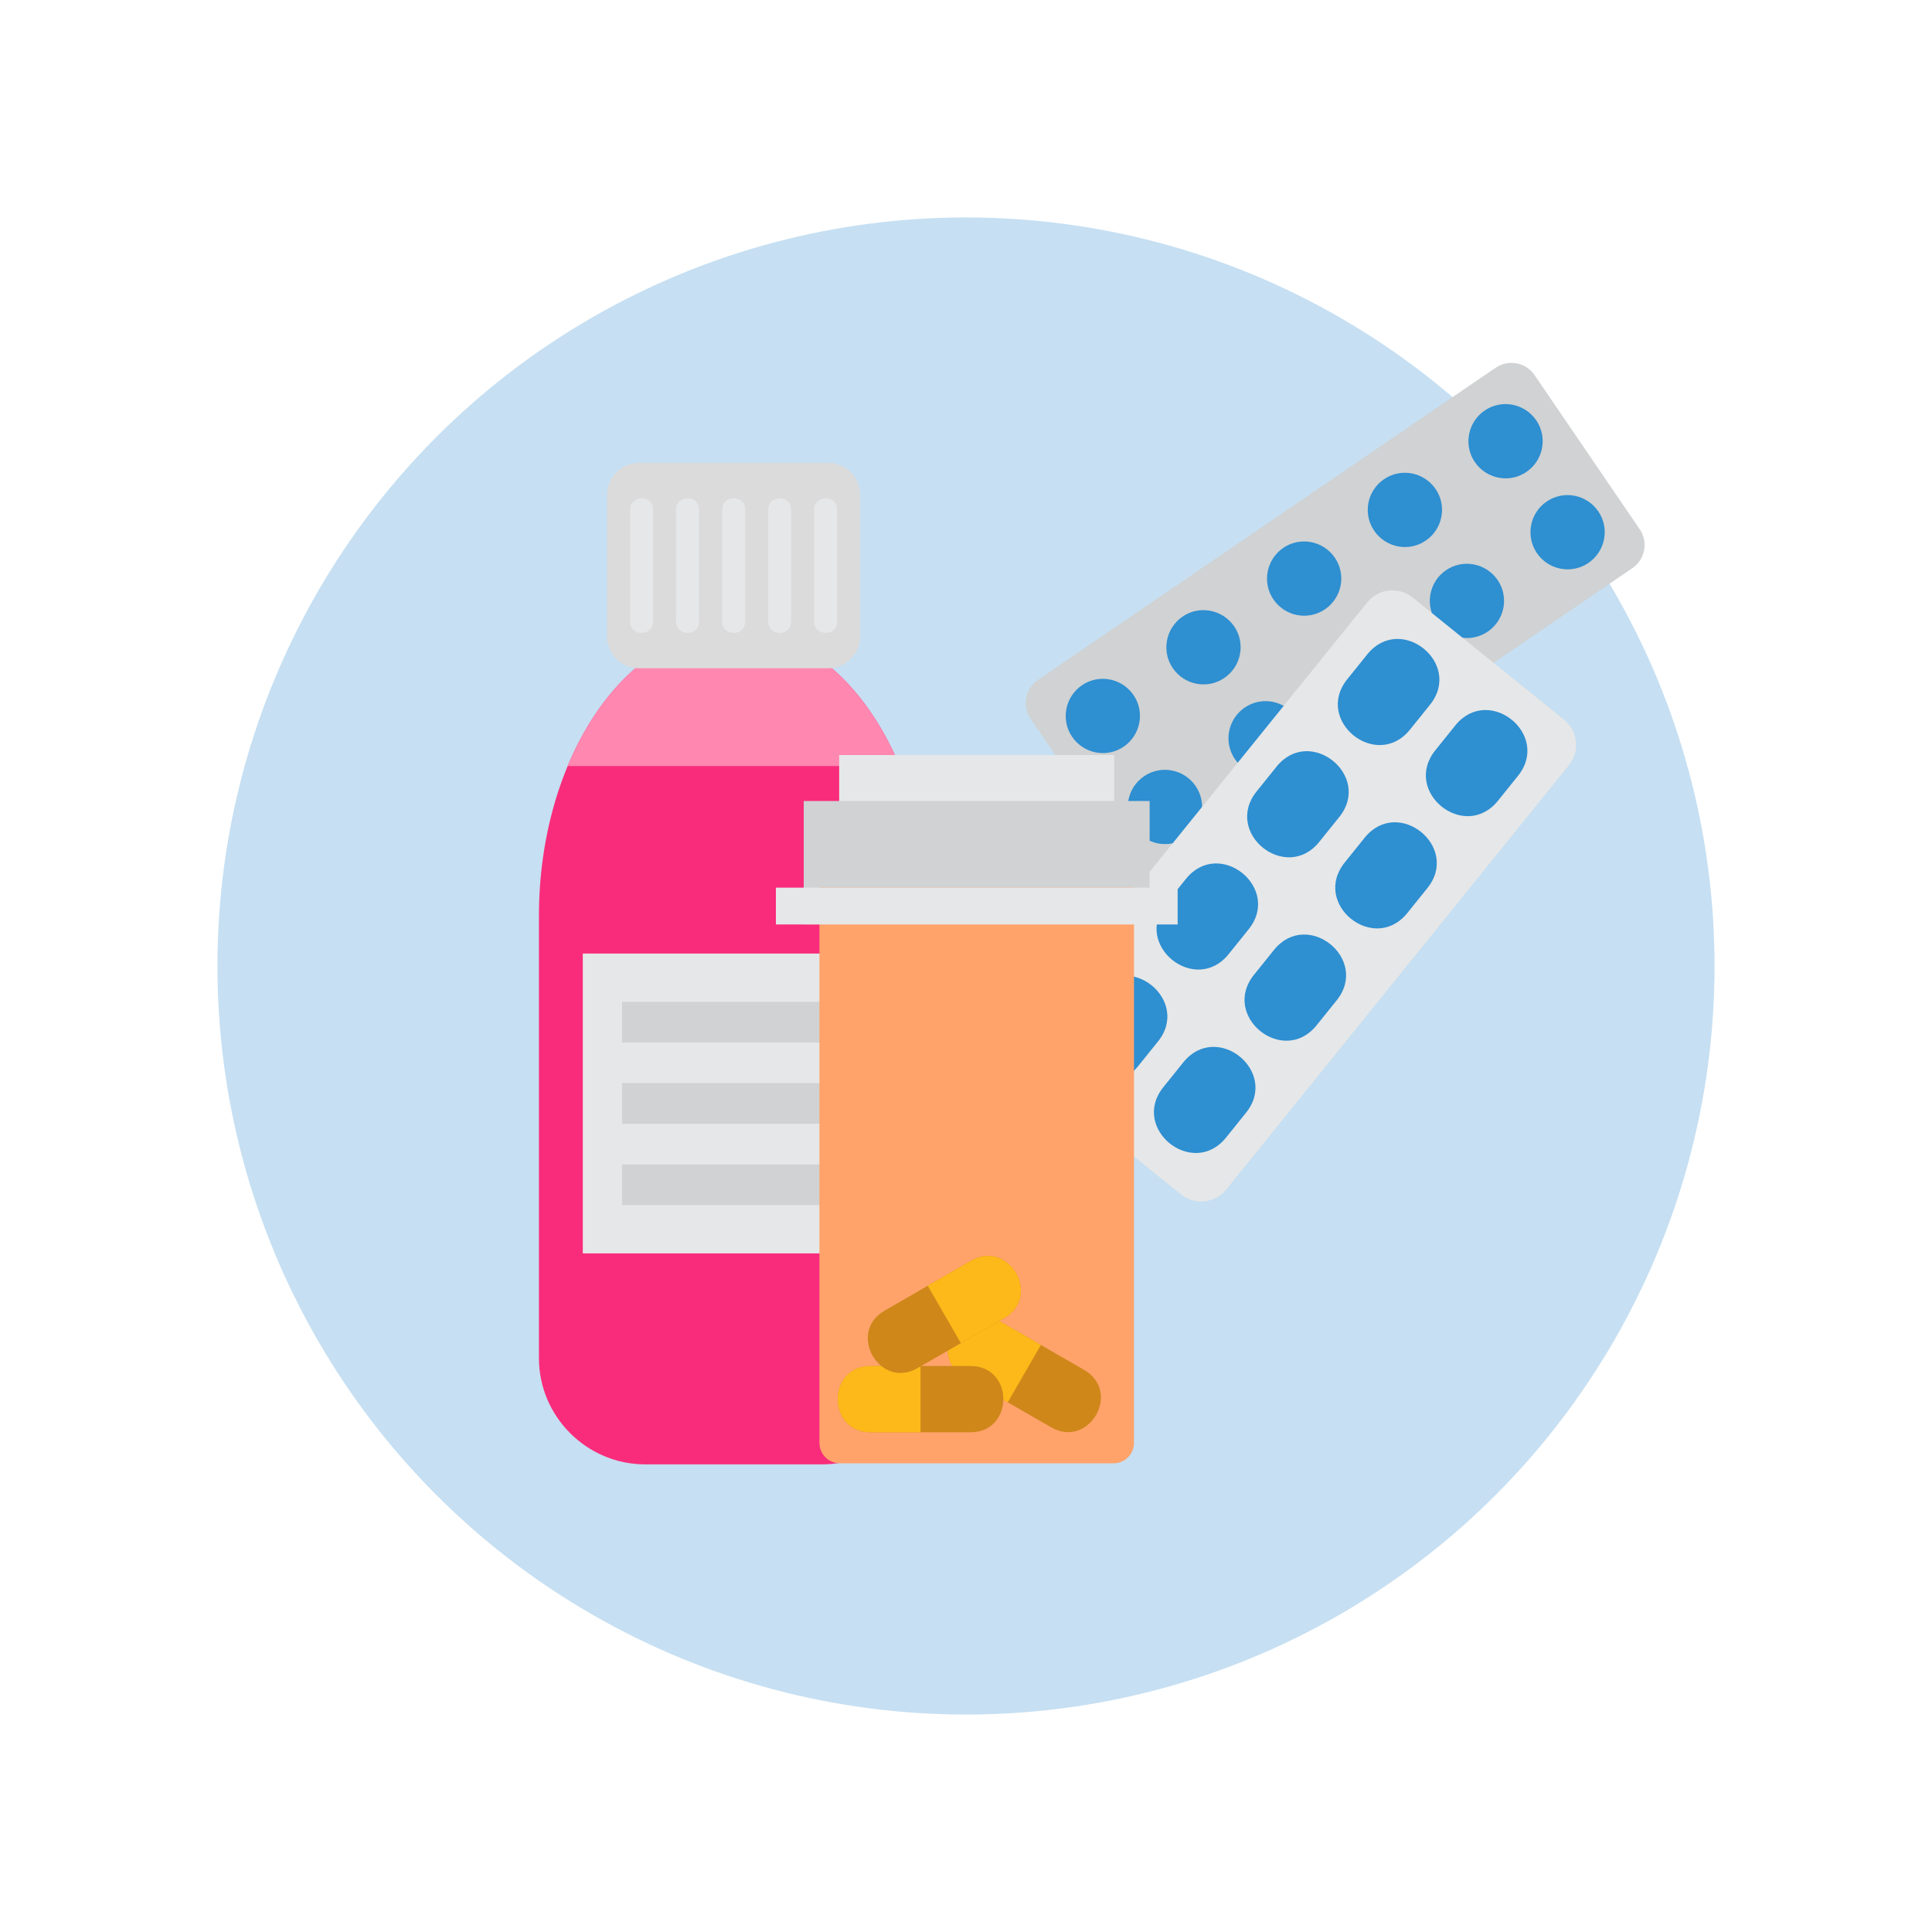 <?xml version="1.0" encoding="utf-8"?>
<!-- Generator: Adobe Illustrator 27.0.1, SVG Export Plug-In . SVG Version: 6.00 Build 0)  -->
<svg version="1.1" id="Layer_1" xmlns="http://www.w3.org/2000/svg" xmlns:xlink="http://www.w3.org/1999/xlink" x="0px" y="0px"
	 viewBox="0 0 200 200" style="enable-background:new 0 0 200 200;" xml:space="preserve">
<style type="text/css">
	.st0{fill:#FFFFFF;}
	.st1{fill:#0060BD;}
	.st2{fill:#0049BF;}
	.st3{fill:#5F55F2;}
	.st4{fill:#F92C7B;}
	.st5{fill:#FF8B41;}
	.st6{fill:#B5A18B;}
	.st7{fill:#A6A7A8;}
	.st8{fill:#00C368;}
	.st9{fill:#FF0017;}
	.st10{fill:#0070C4;}
	.st11{fill:#005CC6;}
	.st12{fill:#6E66F3;}
	.st13{fill:#FA4687;}
	.st14{fill:#FF9756;}
	.st15{fill:#BCAA97;}
	.st16{fill:#AFB0B0;}
	.st17{fill:#37C977;}
	.st18{fill:#FF0037;}
	.st19{fill:#0080CB;}
	.st20{fill:#156FCD;}
	.st21{fill:#7E77F5;}
	.st22{fill:#FC5E94;}
	.st23{fill:#FFA36B;}
	.st24{fill:#C4B3A2;}
	.st25{fill:#B8B8B9;}
	.st26{fill:#56CF86;}
	.st27{fill:#FF0050;}
	.st28{fill:#2E8FD1;}
	.st29{fill:#3B80D3;}
	.st30{fill:#8D87F6;}
	.st31{fill:#FD73A2;}
	.st32{fill:#FFAD7E;}
	.st33{fill:#CCBCAD;}
	.st34{fill:#C0C1C2;}
	.st35{fill:#6ED495;}
	.st36{fill:#FF3467;}
	.st37{fill:#539FD8;}
	.st38{fill:#5A91DA;}
	.st39{fill:#9E98F8;}
	.st40{fill:#FF87B0;}
	.st41{fill:#FFBA90;}
	.st42{fill:#D2C7BA;}
	.st43{fill:#C9CACA;}
	.st44{fill:#85DBA5;}
	.st45{fill:#FF587E;}
	.st46{fill:#71AFDE;}
	.st47{fill:#76A3E0;}
	.st48{fill:#AEA9F9;}
	.st49{fill:#FF9BBD;}
	.st50{fill:#FFC5A2;}
	.st51{fill:#DAD0C5;}
	.st52{fill:#D2D2D3;}
	.st53{fill:#99E1B4;}
	.st54{fill:#FF7693;}
	.st55{fill:#8EBFE6;}
	.st56{fill:#90B6E6;}
	.st57{fill:#BEBAFB;}
	.st58{fill:#FFB0CA;}
	.st59{fill:#FFD0B5;}
	.st60{fill:#E2D9D0;}
	.st61{fill:#DBDBDC;}
	.st62{fill:#AEE7C2;}
	.st63{fill:#FF92A9;}
	.st64{fill:#AACEEC;}
	.st65{fill:#ACC8EC;}
	.st66{fill:#CDCBFC;}
	.st67{fill:#FFC3D7;}
	.st68{fill:#FFDCC7;}
	.st69{fill:#E8E2DB;}
	.st70{fill:#E3E4E4;}
	.st71{fill:#C3ECD1;}
	.st72{fill:#FFADBD;}
	.st73{fill:#C6DFF2;}
	.st74{fill:#C8DAF2;}
	.st75{fill:#DEDCFD;}
	.st76{fill:#FFD6E4;}
	.st77{fill:#FFE7D9;}
	.st78{fill:#F0ECE8;}
	.st79{fill:#ECEDED;}
	.st80{fill:#D7F3E1;}
	.st81{fill:#FFC9D4;}
	.st82{fill:#E2EEF8;}
	.st83{fill:#E2EBF8;}
	.st84{fill:#EDEDFD;}
	.st85{fill:#FFEAF1;}
	.st86{fill:#FFF3EB;}
	.st87{fill:#F6F5F3;}
	.st88{fill:#F5F5F5;}
	.st89{fill:#EAF8EF;}
	.st90{fill:#FFE3E8;}
	.st91{fill:#E0D6C7;}
	.st92{fill:#DDD6FF;}
	.st93{fill:#A1E6BD;}
	.st94{opacity:0.44;fill:#3F6491;}
	.st95{fill:#F7F3F1;}
	.st96{fill:#324763;}
	.st97{fill:#446589;}
	.st98{fill:#2B3D51;}
	.st99{fill:#D68F1D;}
	.st100{fill:#B2760D;}
	.st101{fill:#E04123;}
	.st102{fill:#B02F0D;}
	.st103{fill:#879399;}
	.st104{fill:#474345;}
	.st105{fill:#1D2F40;}
	.st106{fill:#7BA2BC;}
	.st107{fill:#375D82;}
	.st108{fill:#CACACA;}
	.st109{fill:#4D4D4D;}
	.st110{fill:#A9A8A9;}
	.st111{opacity:0.07;fill:#E0F3FF;}
	.st112{fill-rule:evenodd;clip-rule:evenodd;fill:#D0D2D3;}
	.st113{fill-rule:evenodd;clip-rule:evenodd;fill:#2E8FD1;}
	.st114{fill-rule:evenodd;clip-rule:evenodd;fill:#E6E7E8;}
	.st115{fill-rule:evenodd;clip-rule:evenodd;fill:#F92C7B;}
	.st116{fill-rule:evenodd;clip-rule:evenodd;fill:#FF87B0;}
	.st117{fill-rule:evenodd;clip-rule:evenodd;fill:#DBDBDC;}
	.st118{fill-rule:evenodd;clip-rule:evenodd;fill:#FFA36B;}
	.st119{fill-rule:evenodd;clip-rule:evenodd;fill:#CF871A;}
	.st120{fill-rule:evenodd;clip-rule:evenodd;fill:#FCB919;}
	.st121{fill:#ECECEC;}
	.st122{fill-rule:evenodd;clip-rule:evenodd;fill:#AACEEC;}
	.st123{fill-rule:evenodd;clip-rule:evenodd;fill:#E2EEF8;}
	.st124{fill-rule:evenodd;clip-rule:evenodd;fill:#FFFFFF;}
	.st125{fill-rule:evenodd;clip-rule:evenodd;fill:#929497;}
	.st126{fill-rule:evenodd;clip-rule:evenodd;fill:#FF0050;}
	.st127{fill-rule:evenodd;clip-rule:evenodd;fill:#BBBDBF;}
	.st128{fill-rule:evenodd;clip-rule:evenodd;fill:#474345;}
	.st129{fill:#5E5E5E;}
	.st130{fill:#FFC499;}
	.st131{fill:#34303E;}
	.st132{fill:#9FA0A3;}
	.st133{fill:#4A4657;}
	.st134{fill:#54A171;}
	.st135{fill:#FCB919;}
	.st136{fill:#FFD623;}
	.st137{fill:#C0F1FF;}
	.st138{opacity:0.1;}
	.st139{fill:#402F21;}
	.st140{fill:#603813;}
	.st141{fill:#826043;}
	.st142{fill:#543E2B;}
	.st143{fill:#8F7F6E;}
	.st144{fill:#003FA3;}
	.st145{fill:#C1CDD4;}
	.st146{fill:#34495E;}
	.st147{fill:#BA003A;}
	.st148{fill:#2A3B4D;}
	.st149{fill:#BF3F3F;}
	.st150{fill:#F2C185;}
	.st151{fill:#E3AB66;}
	.st152{fill:#EBB471;}
	.st153{fill:#101010;}
	.st154{opacity:0.24;fill:#F1F2F2;}
	.st155{fill:#666666;}
	.st156{fill:#858585;}
	.st157{fill:#383838;}
	.st158{fill:#EAEDFF;}
	.st159{fill:#D6DCFF;}
	.st160{fill:#282D4B;}
	.st161{fill:#575756;}
	.st162{fill:#F6FFFC;}
	.st163{fill:#F1DDD1;}
	.st164{opacity:0.15;fill:#E0F3FF;}
	.st165{fill-rule:evenodd;clip-rule:evenodd;fill:#001C2B;}
	.st166{fill-rule:evenodd;clip-rule:evenodd;}
	.st167{fill-rule:evenodd;clip-rule:evenodd;fill:#002A40;}
	.st168{fill-rule:evenodd;clip-rule:evenodd;fill:#0049BF;}
	.st169{fill-rule:evenodd;clip-rule:evenodd;fill:#005CC6;}
	.st170{fill-rule:evenodd;clip-rule:evenodd;fill:#FF8B41;}
	.st171{fill-rule:evenodd;clip-rule:evenodd;fill:#8EBFE6;}
	.st172{fill-rule:evenodd;clip-rule:evenodd;fill:#FF3467;}
	.st173{fill-rule:evenodd;clip-rule:evenodd;fill:#D60A41;}
	.st174{fill:#6D6E71;}
	.st175{opacity:0.4;}
	.st176{fill:#001C2B;}
	.st177{fill:#BCBEC0;}
	.st178{fill:#00466C;}
	.st179{clip-path:url(#SVGID_00000081629772599707938670000001703726977102323115_);fill:#001C2B;}
	.st180{clip-path:url(#SVGID_00000138573348221713435940000018206063655689513650_);}
	.st181{fill:#1E171E;}
	.st182{fill:#352A34;}
	.st183{fill:#281F28;}
	.st184{fill:#594D57;}
	.st185{fill:#3A3239;}
	.st186{clip-path:url(#SVGID_00000183222400634278696420000009177035692553931937_);}
	.st187{clip-path:url(#SVGID_00000016072216345499164750000008672254429521444224_);}
	
		.st188{clip-path:url(#SVGID_00000023965231039969742800000005621737116003198350_);fill-rule:evenodd;clip-rule:evenodd;fill:#D5E5FF;}
	.st189{clip-path:url(#SVGID_00000032621591844573728910000012292096423356738696_);}
	.st190{clip-path:url(#SVGID_00000123426324123783748730000009549396661718010033_);}
	
		.st191{clip-path:url(#SVGID_00000069393463359758032370000005673344669958103472_);fill-rule:evenodd;clip-rule:evenodd;fill:#D7EEF4;}
	.st192{clip-path:url(#SVGID_00000001662997953670748440000018342711720709037958_);}
	.st193{clip-path:url(#SVGID_00000008863812254851282380000012964461982502833306_);}
	.st194{clip-path:url(#SVGID_00000042003881864235481440000007089003943967596454_);fill:#5F55F2;}
	.st195{clip-path:url(#SVGID_00000042003881864235481440000007089003943967596454_);fill:none;}
	.st196{fill-rule:evenodd;clip-rule:evenodd;fill:#5F55F2;}
	.st197{fill-rule:evenodd;clip-rule:evenodd;fill:#FF5555;}
	.st198{fill:#1E2935;}
	.st199{fill:#E5E5E5;}
	.st200{fill:#D1D1D1;}
	.st201{clip-path:url(#SVGID_00000052825560130554810010000014039538302782335662_);}
	.st202{clip-path:url(#SVGID_00000174603868386534619390000001128250913616539777_);}
	.st203{clip-path:url(#SVGID_00000098216508255844784850000009255442551695308717_);}
	
		.st204{clip-path:url(#SVGID_00000053534488952121045090000009050047229490246286_);fill-rule:evenodd;clip-rule:evenodd;fill:#D5E5FF;}
	.st205{clip-path:url(#SVGID_00000124122583803686208740000010872218856241335432_);}
	.st206{clip-path:url(#SVGID_00000177486148055736717380000006102999623707328418_);}
	
		.st207{clip-path:url(#SVGID_00000031189878505805423790000006802881026903568306_);fill-rule:evenodd;clip-rule:evenodd;fill:#D7EEF4;}
	.st208{clip-path:url(#SVGID_00000129898623305777434050000011302157636081282748_);}
	.st209{clip-path:url(#SVGID_00000033368929246103729910000006786068147506376833_);}
	.st210{clip-path:url(#SVGID_00000018231712979482660530000010620702976137042335_);fill:#5F55F2;}
	.st211{clip-path:url(#SVGID_00000018231712979482660530000010620702976137042335_);fill:none;}
	.st212{clip-path:url(#SVGID_00000181087504000085145810000008294262423189188002_);}
	.st213{clip-path:url(#SVGID_00000048493265801770361570000015563065911078610871_);}
	.st214{clip-path:url(#SVGID_00000043431100037339783740000003274467846991030201_);}
	
		.st215{clip-path:url(#SVGID_00000075851314699351011660000008325363598942327998_);fill-rule:evenodd;clip-rule:evenodd;fill:#D5E5FF;}
	.st216{clip-path:url(#SVGID_00000040541896403401793100000002444293915756220848_);}
	.st217{clip-path:url(#SVGID_00000000925406346148507130000017519203125480945825_);}
	
		.st218{clip-path:url(#SVGID_00000152225008211560548120000002654039395010924453_);fill-rule:evenodd;clip-rule:evenodd;fill:#D7EEF4;}
	.st219{clip-path:url(#SVGID_00000021109113858428356810000011846340237830261178_);}
	.st220{clip-path:url(#SVGID_00000049215093957819378460000007318789378452124570_);}
	.st221{clip-path:url(#SVGID_00000090974870944842100280000005223052508945142447_);fill:#5F55F2;}
	.st222{clip-path:url(#SVGID_00000090974870944842100280000005223052508945142447_);fill:none;}
	.st223{clip-path:url(#SVGID_00000103965025303401135690000016204190578229125304_);}
	.st224{clip-path:url(#SVGID_00000132048619929651034690000013928883570952795314_);}
	.st225{fill:#090604;}
	.st226{fill:none;}
	.st227{fill:url(#SVGID_00000134214536570813415320000004776239817264822182_);}
	.st228{fill:url(#SVGID_00000057121331135046112520000015016837395898063505_);}
	.st229{fill:url(#SVGID_00000113318653754269587720000002043255980105956011_);}
	.st230{opacity:0.75;}
	.st231{fill:url(#SVGID_00000034812214878644888300000015252482755738845107_);}
	.st232{fill:url(#SVGID_00000099641125321665294430000012759716639766045856_);}
	.st233{fill:url(#SVGID_00000088820582912438630300000011928289929700146341_);}
	.st234{fill:#353132;}
	.st235{fill:#231F20;}
	.st236{fill:#BABABA;}
	.st237{fill:#8E8E8E;}
	.st238{fill:#2F333E;}
	.st239{fill:#C2C3C4;}
	.st240{fill:#DDDDDD;}
	.st241{fill:#E0E0E0;}
	.st242{fill:#A01512;}
	.st243{fill:#D32518;}
	.st244{fill:#FF860A;}
	.st245{fill:#A7B0B7;}
</style>
<circle class="st73" cx="100" cy="100" r="77.49"/>
<g>
	<path class="st112" d="M107.45,70.39l47.39-32.33c1.31-0.89,3.12-0.55,4.01,0.76l10.9,15.98c0.89,1.31,0.55,3.12-0.76,4.01
		l-47.39,32.33c-1.31,0.89-3.12,0.55-4.01-0.76l-10.9-15.98C105.8,73.09,106.14,71.29,107.45,70.39z"/>
	<path class="st113" d="M128.85,73.25c1.75-1.2,4.14-0.74,5.34,1.01c1.2,1.75,0.74,4.14-1.01,5.34c-1.75,1.2-4.14,0.74-5.34-1.01
		C126.64,76.83,127.1,74.45,128.85,73.25L128.85,73.25z M118.43,80.36c1.75-1.2,4.14-0.74,5.34,1.01c1.2,1.75,0.74,4.14-1.01,5.34
		c-1.75,1.2-4.14,0.74-5.34-1.01C116.22,83.95,116.67,81.56,118.43,80.36L118.43,80.36z M112,70.94c1.75-1.2,4.14-0.74,5.34,1.01
		c1.2,1.75,0.74,4.14-1.01,5.34c-1.75,1.2-4.14,0.74-5.34-1.01S110.25,72.14,112,70.94L112,70.94z M160.11,51.92
		c1.75-1.2,4.14-0.74,5.34,1.01c1.2,1.75,0.74,4.14-1.01,5.34c-1.75,1.2-4.14,0.74-5.34-1.01C157.91,55.5,158.36,53.11,160.11,51.92
		L160.11,51.92z M122.42,63.83c1.75-1.2,4.14-0.74,5.34,1.01c1.2,1.75,0.74,4.14-1.01,5.34c-1.75,1.2-4.14,0.74-5.34-1.01
		S120.67,65.03,122.42,63.83L122.42,63.83z M139.27,66.14c1.75-1.2,4.14-0.74,5.34,1.01c1.2,1.75,0.74,4.14-1.01,5.34
		c-1.75,1.2-4.14,0.74-5.34-1.01C137.07,69.72,137.52,67.33,139.27,66.14L139.27,66.14z M132.84,56.72c1.75-1.2,4.14-0.74,5.34,1.01
		s0.74,4.14-1.01,5.34c-1.75,1.2-4.14,0.74-5.34-1.01S131.09,57.92,132.84,56.72L132.84,56.72z M149.69,59.03
		c1.75-1.2,4.14-0.74,5.34,1.01c1.2,1.75,0.74,4.14-1.01,5.34c-1.75,1.2-4.14,0.74-5.34-1.01
		C147.49,62.61,147.94,60.22,149.69,59.03L149.69,59.03z M143.27,49.61c1.75-1.2,4.14-0.74,5.34,1.01c1.2,1.75,0.74,4.14-1.01,5.34
		c-1.75,1.2-4.14,0.74-5.34-1.01S141.51,50.81,143.27,49.61L143.27,49.61z M153.69,42.5c1.75-1.2,4.14-0.74,5.34,1.01
		s0.74,4.14-1.01,5.34c-1.75,1.2-4.14,0.74-5.34-1.01S151.94,43.7,153.69,42.5z"/>
</g>
<g>
	<path class="st114" d="M106.05,106.3l35.5-43.96c1.15-1.42,3.25-1.64,4.67-0.5l15.71,12.68c1.42,1.15,1.64,3.25,0.5,4.67
		l-35.5,43.96c-1.15,1.42-3.25,1.64-4.67,0.5l-15.71-12.68C105.12,109.82,104.9,107.72,106.05,106.3z"/>
	<g>
		<path class="st113" d="M111.32,105.16l2.06-2.56c3.46-4.29,9.94,0.95,6.48,5.23l-2.06,2.56
			C114.34,114.68,107.86,109.45,111.32,105.16z"/>
		<path class="st113" d="M120.44,112.53l2.06-2.56c3.46-4.29,9.94,0.95,6.48,5.23l-2.06,2.56
			C123.46,122.05,116.98,116.81,120.44,112.53z"/>
	</g>
	<g>
		<path class="st113" d="M120.71,93.54l2.06-2.56c3.46-4.29,9.94,0.95,6.48,5.23l-2.06,2.56
			C123.73,103.06,117.25,97.83,120.71,93.54z"/>
		<path class="st113" d="M129.82,100.9l2.06-2.56c3.46-4.29,9.94,0.95,6.48,5.23l-2.06,2.56
			C132.84,110.43,126.36,105.19,129.82,100.9z"/>
	</g>
	<g>
		<path class="st113" d="M130.09,81.92l2.06-2.56c3.46-4.29,9.94,0.95,6.48,5.23l-2.06,2.56C133.11,91.44,126.63,86.21,130.09,81.92
			z"/>
		<path class="st113" d="M139.21,89.28l2.06-2.56c3.46-4.29,9.94,0.95,6.48,5.23l-2.06,2.56C142.23,98.8,135.75,93.57,139.21,89.28z
			"/>
	</g>
	<g>
		<path class="st113" d="M139.48,70.3l2.06-2.56c3.46-4.29,9.94,0.95,6.48,5.23l-2.06,2.56C142.5,79.82,136.01,74.59,139.48,70.3z"
			/>
		<path class="st113" d="M148.59,77.66l2.06-2.56c3.46-4.29,9.94,0.95,6.48,5.23l-2.06,2.56C151.61,87.18,145.13,81.95,148.59,77.66
			z"/>
	</g>
</g>
<g>
	<path class="st115" d="M75.95,151.59h-9.16c-6.05,0-11-4.95-11-11V94.85c0-16.42,9.03-29.73,20.16-29.73s20.16,13.31,20.16,29.73
		v45.74c0,6.05-4.95,11-11,11H75.95z"/>
	<path class="st116" d="M58.76,79.3c3.55-8.51,9.92-14.18,17.19-14.18c7.27,0,13.64,5.68,17.19,14.18H58.76z"/>
	<rect x="60.33" y="98.71" class="st114" width="31.24" height="31.04"/>
	<path class="st117" d="M66.13,47.92h19.63c1.81,0,3.28,1.48,3.28,3.28v14.7c0,1.81-1.48,3.28-3.28,3.28H66.13
		c-1.81,0-3.29-1.48-3.29-3.28V51.2C62.85,49.4,64.33,47.92,66.13,47.92z"/>
	<path class="st114" d="M67.61,52.76v11.58c0,1.57-2.38,1.57-2.38,0V52.76C65.23,51.19,67.61,51.19,67.61,52.76L67.61,52.76z
		 M86.66,52.76v11.58c0,1.57-2.38,1.57-2.38,0V52.76C84.28,51.19,86.66,51.19,86.66,52.76L86.66,52.76z M81.9,52.76v11.58
		c0,1.57-2.38,1.57-2.38,0V52.76C79.52,51.19,81.9,51.19,81.9,52.76L81.9,52.76z M77.14,52.76v11.58c0,1.57-2.38,1.57-2.38,0V52.76
		C74.76,51.19,77.14,51.19,77.14,52.76L77.14,52.76z M72.37,52.76v11.58c0,1.57-2.38,1.57-2.38,0V52.76
		C69.99,51.19,72.37,51.19,72.37,52.76z"/>
	<g>
		<rect x="64.4" y="112.12" class="st112" width="23.09" height="4.21"/>
		<rect x="64.4" y="103.71" class="st112" width="23.09" height="4.21"/>
		<rect x="64.4" y="120.54" class="st112" width="23.09" height="4.21"/>
	</g>
</g>
<g>
	<rect x="86.87" y="78.16" class="st114" width="28.47" height="17.53"/>
	<rect x="83.2" y="82.92" class="st112" width="35.81" height="12.77"/>
	<path class="st118" d="M86.94,151.48h28.34c1.16,0,2.11-0.95,2.11-2.11V91.89H84.83v57.49C84.83,150.54,85.78,151.48,86.94,151.48z
		"/>
	<rect x="80.32" y="91.89" class="st114" width="41.59" height="3.81"/>
	<g>
		<path class="st119" d="M103.28,136.65l8.95,5.16c3.93,2.27,0.5,8.21-3.43,5.94l-8.95-5.16
			C95.91,140.33,99.35,134.38,103.28,136.65z"/>
		<path class="st120" d="M103.28,136.65l4.47,2.58l-3.43,5.94l-4.47-2.58C95.91,140.33,99.35,134.38,103.28,136.65z"/>
	</g>
	<g>
		<path class="st119" d="M90.13,148.27h10.33c4.54,0,4.54-6.86,0-6.86H90.13C85.59,141.41,85.59,148.27,90.13,148.27z"/>
		<path class="st120" d="M90.13,148.27h5.16v-6.86h-5.16C85.59,141.41,85.59,148.27,90.13,148.27z"/>
	</g>
	<g>
		<path class="st119" d="M100.51,130.52l-8.94,5.16c-3.93,2.27-0.5,8.21,3.43,5.94l8.94-5.16
			C107.88,134.2,104.45,128.25,100.51,130.52z"/>
		<path class="st120" d="M100.51,130.52l-4.47,2.58l3.43,5.94l4.47-2.58C107.88,134.2,104.45,128.25,100.51,130.52z"/>
	</g>
</g>
</svg>
